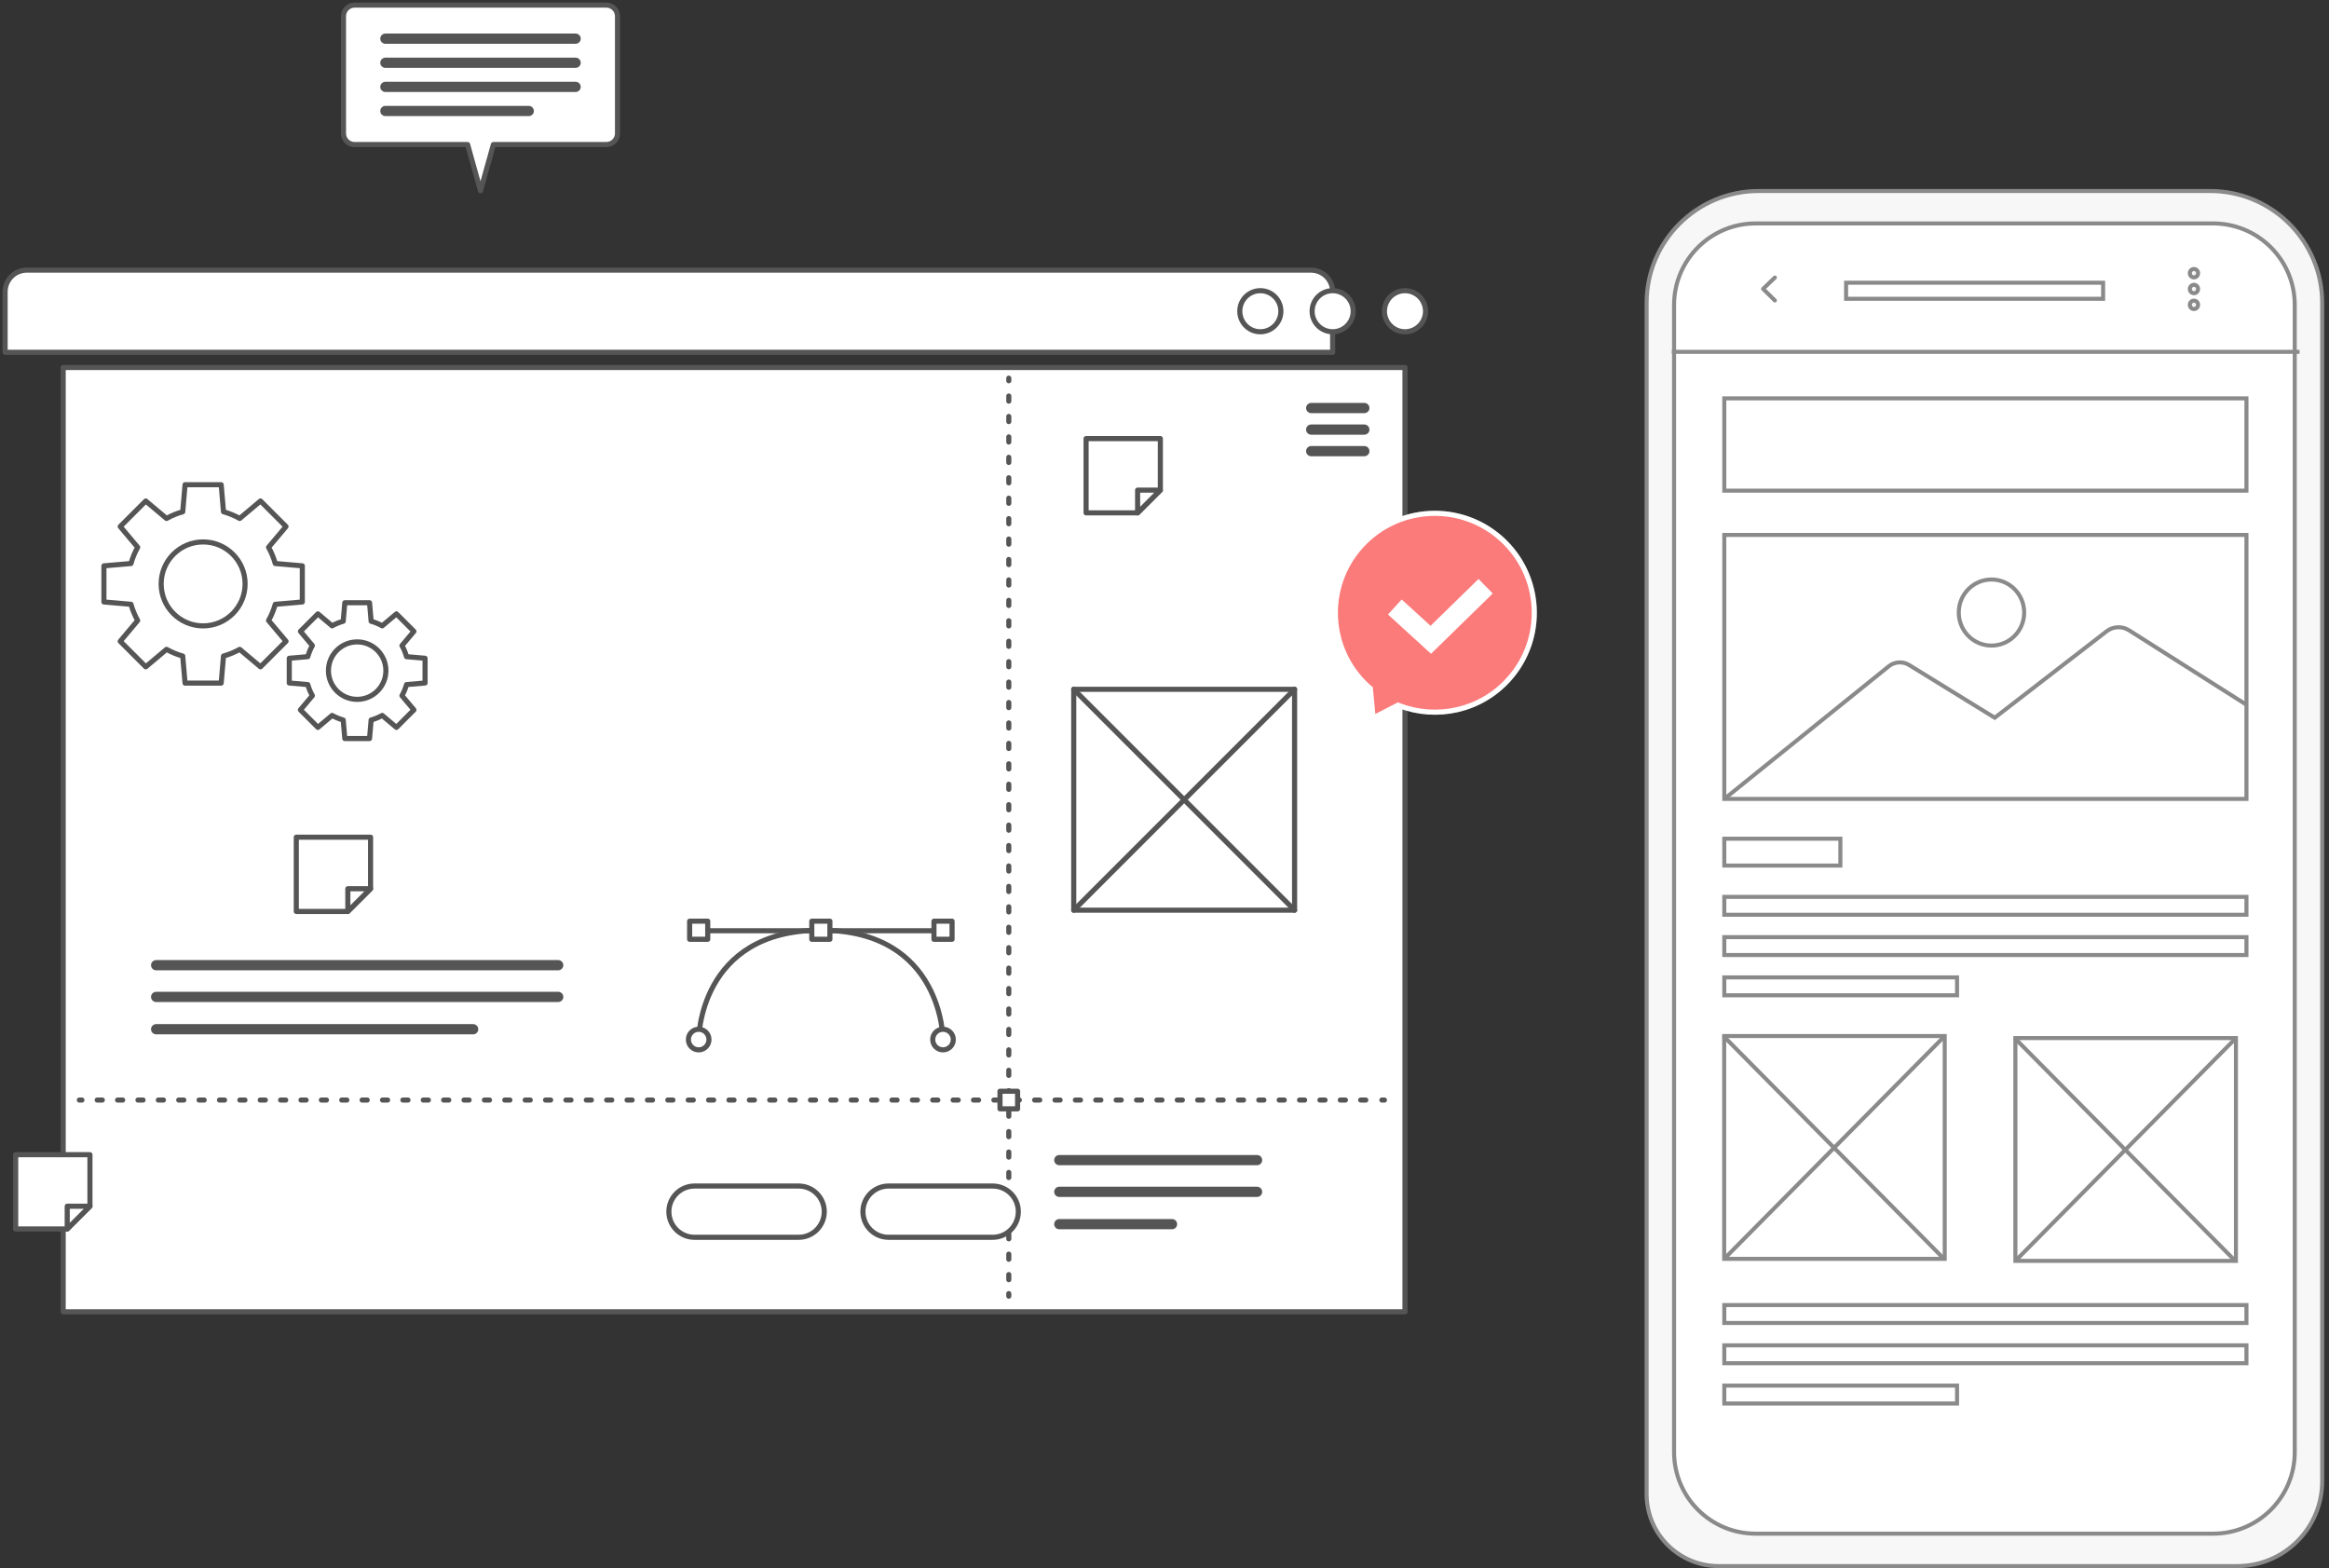 <svg width="456" height="307" viewBox="0 0 456 307" fill="none" xmlns="http://www.w3.org/2000/svg">
<rect x="0" y="0" width="456" height="307" fill="#333333" stroke="none"/>
<path d="M260.924 68.975H1V57.121C1 54.782 2.896 52.885 5.236 52.885H256.688C259.027 52.885 260.924 54.781 260.924 57.121V68.975Z" fill="white" stroke="#555555" stroke-miterlimit="10" stroke-linecap="round" stroke-linejoin="round"/>
<path d="M275.083 71.955H12.371V256.823H275.083V71.955Z" fill="white" stroke="#555555" stroke-miterlimit="10" stroke-linecap="round" stroke-linejoin="round"/>
<path d="M279.107 60.93C279.107 63.152 277.306 64.952 275.085 64.952C272.864 64.952 271.062 63.151 271.062 60.93C271.062 58.708 272.864 56.908 275.085 56.908C277.306 56.908 279.107 58.709 279.107 60.93Z" fill="white" stroke="#555555" stroke-miterlimit="10" stroke-linecap="round" stroke-linejoin="round"/>
<path d="M264.946 60.93C264.946 63.152 263.145 64.952 260.924 64.952C258.702 64.952 256.902 63.151 256.902 60.93C256.902 58.708 258.703 56.908 260.924 56.908C263.145 56.908 264.946 58.709 264.946 60.93Z" fill="white" stroke="#555555" stroke-miterlimit="10" stroke-linecap="round" stroke-linejoin="round"/>
<path d="M250.786 60.93C250.786 63.152 248.985 64.952 246.764 64.952C244.543 64.952 242.742 63.151 242.742 60.93C242.742 58.708 244.543 56.908 246.764 56.908C248.985 56.908 250.786 58.709 250.786 60.93Z" fill="white" stroke="#555555" stroke-miterlimit="10" stroke-linecap="round" stroke-linejoin="round"/>
<path d="M267.126 79.883H256.721" stroke="#555555" stroke-width="2" stroke-miterlimit="10" stroke-linecap="round" stroke-linejoin="round"/>
<path d="M267.126 84.103H256.721" stroke="#555555" stroke-width="2" stroke-miterlimit="10" stroke-linecap="round" stroke-linejoin="round"/>
<path d="M267.126 88.322H256.721" stroke="#555555" stroke-width="2" stroke-miterlimit="10" stroke-linecap="round" stroke-linejoin="round"/>
<path d="M30.569 188.963H109.294" stroke="#555555" stroke-width="2" stroke-miterlimit="10" stroke-linecap="round" stroke-linejoin="round"/>
<path d="M30.569 195.173H109.294" stroke="#555555" stroke-width="2" stroke-miterlimit="10" stroke-linecap="round" stroke-linejoin="round"/>
<path d="M30.569 201.5H92.641" stroke="#555555" stroke-width="2" stroke-miterlimit="10" stroke-linecap="round" stroke-linejoin="round"/>
<path d="M197.514 74.04V74.54" stroke="#555555" stroke-linecap="round" stroke-linejoin="round"/>
<path d="M197.514 77.535V251.765" stroke="#555555" stroke-linecap="round" stroke-linejoin="round" stroke-dasharray="1 3"/>
<path d="M197.514 253.262V253.762" stroke="#555555" stroke-linecap="round" stroke-linejoin="round"/>
<path d="M15.536 215.364H16.036" stroke="#555555" stroke-linecap="round" stroke-linejoin="round"/>
<path d="M19.031 215.364H269.064" stroke="#555555" stroke-linecap="round" stroke-linejoin="round" stroke-dasharray="1 2.99"/>
<path d="M270.562 215.364H271.062" stroke="#555555" stroke-linecap="round" stroke-linejoin="round"/>
<path d="M199.237 213.641H195.791V217.087H199.237V213.641Z" fill="white" stroke="#555555" stroke-miterlimit="10" stroke-linecap="round" stroke-linejoin="round"/>
<path d="M118.729 1H69.425C68.223 1 67.249 1.974 67.249 3.176V26.121C67.249 27.323 68.223 28.297 69.425 28.297H91.551L94.077 37.341L96.603 28.297H118.729C119.931 28.297 120.905 27.323 120.905 26.121V3.176C120.905 1.975 119.931 1 118.729 1Z" fill="white" stroke="#555555" stroke-miterlimit="10" stroke-linecap="round" stroke-linejoin="round"/>
<path d="M75.453 7.57H112.702" stroke="#555555" stroke-width="2" stroke-miterlimit="10" stroke-linecap="round" stroke-linejoin="round"/>
<path d="M75.453 12.289H112.702" stroke="#555555" stroke-width="2" stroke-miterlimit="10" stroke-linecap="round" stroke-linejoin="round"/>
<path d="M75.453 17.009H112.702" stroke="#555555" stroke-width="2" stroke-miterlimit="10" stroke-linecap="round" stroke-linejoin="round"/>
<path d="M75.453 21.729H103.526" stroke="#555555" stroke-width="2" stroke-miterlimit="10" stroke-linecap="round" stroke-linejoin="round"/>
<path d="M183.749 182.221H137.683" stroke="#555555" stroke-miterlimit="10" stroke-linecap="round" stroke-linejoin="round"/>
<path d="M184.634 203.522C184.634 203.522 184.634 182.118 160.715 182.118C136.796 182.118 136.796 203.522 136.796 203.522" stroke="#555555" stroke-miterlimit="10" stroke-linecap="round" stroke-linejoin="round"/>
<path d="M184.634 205.537C185.747 205.537 186.649 204.635 186.649 203.522C186.649 202.409 185.747 201.507 184.634 201.507C183.521 201.507 182.619 202.409 182.619 203.522C182.619 204.635 183.521 205.537 184.634 205.537Z" fill="white" stroke="#555555" stroke-miterlimit="10" stroke-linecap="round" stroke-linejoin="round"/>
<path d="M134.781 203.522C134.781 202.409 135.683 201.507 136.796 201.507C137.909 201.507 138.811 202.409 138.811 203.522C138.811 204.635 137.909 205.537 136.796 205.537C135.683 205.537 134.781 204.635 134.781 203.522Z" fill="white" stroke="#555555" stroke-miterlimit="10" stroke-linecap="round" stroke-linejoin="round"/>
<path d="M182.862 183.89H186.405V180.347H182.862V183.89Z" fill="white" stroke="#555555" stroke-miterlimit="10" stroke-linecap="round" stroke-linejoin="round"/>
<path d="M158.943 183.89H162.487V180.347H158.943V183.89Z" fill="white" stroke="#555555" stroke-miterlimit="10" stroke-linecap="round" stroke-linejoin="round"/>
<path d="M135.025 183.89H138.568V180.347H135.025V183.89Z" fill="white" stroke="#555555" stroke-miterlimit="10" stroke-linecap="round" stroke-linejoin="round"/>
<path d="M59.19 117.851V110.779L53.892 110.323C53.577 109.205 53.138 108.141 52.582 107.149L56.002 103.084L51.001 98.082L46.936 101.503C45.944 100.947 44.879 100.509 43.762 100.193L43.305 94.894H36.233L35.776 100.193C34.658 100.508 33.594 100.946 32.602 101.503L28.537 98.082L23.536 103.084L26.956 107.149C26.4 108.141 25.962 109.206 25.646 110.324L20.348 110.78V117.852L25.646 118.309C25.961 119.427 26.4 120.491 26.956 121.484L23.536 125.549L28.537 130.55L32.602 127.13C33.594 127.686 34.659 128.124 35.776 128.44L36.233 133.738H43.305L43.762 128.44C44.88 128.125 45.944 127.686 46.937 127.13L51.002 130.55L56.003 125.549L52.583 121.484C53.139 120.492 53.577 119.427 53.893 118.31L59.19 117.851ZM39.77 122.533C35.231 122.533 31.552 118.854 31.552 114.315C31.552 109.776 35.231 106.097 39.77 106.097C44.309 106.097 47.988 109.776 47.988 114.315C47.988 118.854 44.308 122.533 39.77 122.533Z" fill="white" stroke="#555555" stroke-miterlimit="10" stroke-linecap="round" stroke-linejoin="round"/>
<path d="M83.225 133.714V128.873L79.599 128.56C79.383 127.795 79.083 127.066 78.702 126.387L81.043 123.605L77.62 120.182L74.838 122.523C74.159 122.142 73.43 121.842 72.665 121.626L72.352 118H67.511L67.198 121.626C66.433 121.842 65.704 122.142 65.025 122.523L62.242 120.182L58.819 123.605L61.16 126.387C60.779 127.066 60.479 127.795 60.263 128.56L56.637 128.873V133.714L60.263 134.027C60.479 134.792 60.779 135.521 61.16 136.2L58.819 138.982L62.242 142.405L65.024 140.064C65.703 140.445 66.432 140.745 67.197 140.961L67.51 144.587H72.351L72.664 140.961C73.429 140.745 74.158 140.445 74.837 140.064L77.619 142.405L81.042 138.982L78.701 136.199C79.082 135.52 79.382 134.791 79.598 134.026L83.225 133.714ZM69.932 136.919C66.825 136.919 64.307 134.4 64.307 131.294C64.307 128.187 66.826 125.669 69.932 125.669C73.039 125.669 75.557 128.188 75.557 131.294C75.557 134.401 73.039 136.919 69.932 136.919Z" fill="white" stroke="#555555" stroke-miterlimit="10" stroke-linecap="round" stroke-linejoin="round"/>
<path d="M207.401 227.123H246.126" stroke="#555555" stroke-width="2" stroke-miterlimit="10" stroke-linecap="round" stroke-linejoin="round"/>
<path d="M207.401 233.333H246.126" stroke="#555555" stroke-width="2" stroke-miterlimit="10" stroke-linecap="round" stroke-linejoin="round"/>
<path d="M207.401 239.661H229.473" stroke="#555555" stroke-width="2" stroke-miterlimit="10" stroke-linecap="round" stroke-linejoin="round"/>
<path d="M156.368 242.234H135.979C133.208 242.234 130.961 239.988 130.961 237.217C130.961 234.446 133.207 232.199 135.979 232.199H156.368C159.139 232.199 161.386 234.445 161.386 237.217C161.386 239.988 159.139 242.234 156.368 242.234Z" fill="white" stroke="#555555" stroke-miterlimit="10" stroke-linecap="round" stroke-linejoin="round"/>
<path d="M194.362 242.234H173.973C171.202 242.234 168.955 239.988 168.955 237.217C168.955 234.446 171.202 232.199 173.973 232.199H194.362C197.133 232.199 199.38 234.445 199.38 237.217C199.379 239.988 197.133 242.234 194.362 242.234Z" fill="white" stroke="#555555" stroke-miterlimit="10" stroke-linecap="round" stroke-linejoin="round"/>
<path d="M253.47 134.952H210.229V178.193H253.47V134.952Z" fill="white" stroke="#555555" stroke-miterlimit="10" stroke-linecap="round" stroke-linejoin="round"/>
<path d="M210.229 134.952L253.47 178.193" stroke="#555555" stroke-miterlimit="10" stroke-linecap="round" stroke-linejoin="round"/>
<path d="M253.47 134.952L210.229 178.193" stroke="#555555" stroke-miterlimit="10" stroke-linecap="round" stroke-linejoin="round"/>
<path d="M227.186 85.866V95.956L222.736 100.406H212.646V85.866H227.186Z" fill="white" stroke="#555555" stroke-miterlimit="10" stroke-linecap="round" stroke-linejoin="round"/>
<path d="M227.186 95.956L222.736 100.406V95.956H227.186Z" fill="white" stroke="#555555" stroke-miterlimit="10" stroke-linecap="round" stroke-linejoin="round"/>
<path d="M72.554 163.901V173.991L68.104 178.441H58.014V163.901H72.554Z" fill="white" stroke="#555555" stroke-miterlimit="10" stroke-linecap="round" stroke-linejoin="round"/>
<path d="M72.553 173.991L68.103 178.441V173.991H72.553Z" fill="white" stroke="#555555" stroke-miterlimit="10" stroke-linecap="round" stroke-linejoin="round"/>
<path d="M17.611 226.062V236.152L13.161 240.603H3.071V226.062H17.611Z" fill="white" stroke="#555555" stroke-miterlimit="10" stroke-linecap="round" stroke-linejoin="round"/>
<path d="M17.611 236.152L13.161 240.602V236.152H17.611Z" fill="white" stroke="#555555" stroke-miterlimit="10" stroke-linecap="round" stroke-linejoin="round"/>
<path d="M438.052 306.604H336.491C328.706 306.604 322.396 300.294 322.396 292.509V59.323C322.396 47.213 332.212 37.396 344.323 37.396H432.738C444.849 37.396 454.665 47.213 454.665 59.323V289.991C454.665 299.166 447.227 306.604 438.052 306.604Z" fill="#F7F7F7" stroke="#8A8A8A" stroke-width="0.791"/>
<path d="M433.326 300.255H343.735C334.918 300.255 327.77 293.107 327.77 284.289V59.712C327.77 50.895 334.917 43.746 343.735 43.746H433.327C442.144 43.746 449.293 50.894 449.293 59.712V284.29C449.292 293.107 442.144 300.255 433.326 300.255Z" fill="white" stroke="#8A8A8A" stroke-width="0.791"/>
<path d="M411.773 55.349H361.45V58.495H411.773V55.349Z" stroke="#8A8A8A" stroke-width="0.791" stroke-miterlimit="10"/>
<path d="M430.369 53.486C430.369 53.943 430.004 54.307 429.561 54.307C429.118 54.307 428.752 53.944 428.752 53.486C428.752 53.029 429.118 52.665 429.561 52.665C430.003 52.665 430.369 53.029 430.369 53.486Z" fill="#F7F7F7" stroke="#8A8A8A" stroke-width="0.791"/>
<path d="M430.369 56.581C430.369 57.038 430.004 57.402 429.561 57.402C429.118 57.402 428.752 57.038 428.752 56.581C428.752 56.124 429.118 55.76 429.561 55.76C430.003 55.76 430.369 56.124 430.369 56.581Z" fill="#F7F7F7" stroke="#8A8A8A" stroke-width="0.791"/>
<path d="M429.561 58.857L429.561 58.857C430.003 58.856 430.369 59.22 430.369 59.677C430.369 60.135 430.004 60.498 429.561 60.498C429.118 60.498 428.752 60.135 428.752 59.677C428.752 59.219 429.117 58.857 429.561 58.857Z" fill="#F7F7F7" stroke="#8A8A8A" stroke-width="0.791"/>
<path d="M347.506 54.338L345.199 56.553L347.506 58.825" stroke="#8A8A8A" stroke-width="0.791" stroke-miterlimit="10" stroke-linecap="round" stroke-linejoin="round"/>
<path d="M439.836 77.989H337.602V96.057H439.836V77.989Z" stroke="#8A8A8A" stroke-width="0.791" stroke-miterlimit="10"/>
<path d="M327.335 68.875C368.302 68.875 409.269 68.875 450.237 68.875" stroke="#8A8A8A" stroke-width="0.791" stroke-miterlimit="10"/>
<path d="M439.836 104.729H337.602V156.411H439.836V104.729Z" stroke="#8A8A8A" stroke-width="0.791" stroke-miterlimit="10"/>
<path d="M337.602 156.412L369.793 130.452C370.942 129.525 372.542 129.423 373.797 130.196L390.554 140.516L412.449 123.6C413.728 122.613 415.479 122.53 416.842 123.395L439.836 137.975" stroke="#8A8A8A" stroke-width="0.791" stroke-miterlimit="10"/>
<path d="M389.915 126.392C393.451 126.392 396.318 123.495 396.318 119.923C396.318 116.35 393.451 113.454 389.915 113.454C386.378 113.454 383.512 116.35 383.512 119.923C383.512 123.495 386.378 126.392 389.915 126.392Z" stroke="#8A8A8A" stroke-width="0.791" stroke-miterlimit="10"/>
<path d="M360.33 164.201H337.602V169.456H360.33V164.201Z" stroke="#8A8A8A" stroke-width="0.791" stroke-miterlimit="10"/>
<path d="M439.836 175.587H337.602V179.09H439.836V175.587Z" stroke="#8A8A8A" stroke-width="0.791" stroke-miterlimit="10"/>
<path d="M439.836 183.469H337.602V186.972H439.836V183.469Z" stroke="#8A8A8A" stroke-width="0.791" stroke-miterlimit="10"/>
<path d="M383.175 191.352H337.602V194.855H383.175V191.352Z" stroke="#8A8A8A" stroke-width="0.791" stroke-miterlimit="10"/>
<path d="M439.836 255.504H337.602V259.007H439.836V255.504Z" stroke="#8A8A8A" stroke-width="0.791" stroke-miterlimit="10"/>
<path d="M439.836 263.386H337.602V266.889H439.836V263.386Z" stroke="#8A8A8A" stroke-width="0.791" stroke-miterlimit="10"/>
<path d="M383.175 271.269H337.602V274.772H383.175V271.269Z" stroke="#8A8A8A" stroke-width="0.791" stroke-miterlimit="10"/>
<path d="M380.761 202.832H337.581V246.455H380.761V202.832Z" stroke="#8A8A8A" stroke-width="0.791" stroke-miterlimit="10"/>
<path d="M337.581 246.455L380.761 202.832" stroke="#8A8A8A" stroke-width="0.791" stroke-miterlimit="10"/>
<path d="M380.619 246.455L337.438 202.832" stroke="#8A8A8A" stroke-width="0.791" stroke-miterlimit="10"/>
<path d="M437.778 203.229H394.599V246.851H437.778V203.229Z" stroke="#8A8A8A" stroke-width="0.791" stroke-miterlimit="10"/>
<path d="M394.599 246.851L437.778 203.229" stroke="#8A8A8A" stroke-width="0.791" stroke-miterlimit="10"/>
<path d="M437.636 246.851L394.456 203.229" stroke="#8A8A8A" stroke-width="0.791" stroke-miterlimit="10"/>
<path d="M273.531 138.153L268.853 140.559L268.324 134.984L268.305 134.785L268.154 134.654C268.105 134.611 268.054 134.571 268.015 134.541L268.005 134.533C267.961 134.499 267.931 134.475 267.905 134.451L267.904 134.45C259.909 127.258 259.259 114.945 266.451 106.949C273.644 98.954 285.957 98.303 293.952 105.497L294.286 105.125L293.952 105.497C301.948 112.69 302.598 125.003 295.405 132.998L295.776 133.332L295.405 132.998C289.852 139.169 281.255 140.945 273.939 138.131L273.73 138.051L273.531 138.153Z" fill="#F94141" stroke="white"/>
<g opacity="0.3">
<path d="M273.531 138.153L268.853 140.559L268.324 134.984L268.305 134.785L268.154 134.654C268.105 134.611 268.054 134.571 268.015 134.541L268.005 134.533C267.961 134.499 267.931 134.475 267.905 134.451L267.904 134.45C259.909 127.258 259.259 114.945 266.451 106.949C273.644 98.954 285.957 98.303 293.952 105.497L294.286 105.125L293.952 105.497C301.948 112.69 302.598 125.003 295.405 132.998L295.776 133.332L295.405 132.998C289.852 139.169 281.255 140.945 273.939 138.131L273.73 138.051L273.531 138.153Z" fill="white" stroke="white"/>
</g>
<path d="M268.063 101.299C262.392 104.464 258.519 110.635 258.135 117.117" stroke="white" stroke-width="0.5" stroke-miterlimit="10" stroke-linecap="round" stroke-linejoin="round"/>
<path d="M258.064 120.096C257.932 121.078 258.006 122.086 258.279 123.039" stroke="white" stroke-width="0.5" stroke-miterlimit="10" stroke-linecap="round" stroke-linejoin="round"/>
<path d="M279.756 122.888L280.105 123.206L280.442 122.876L289.478 114.053L291.562 116.186L280.173 127.308L272.46 120.269L274.471 118.066L279.756 122.888Z" fill="white" stroke="white"/>
</svg>
